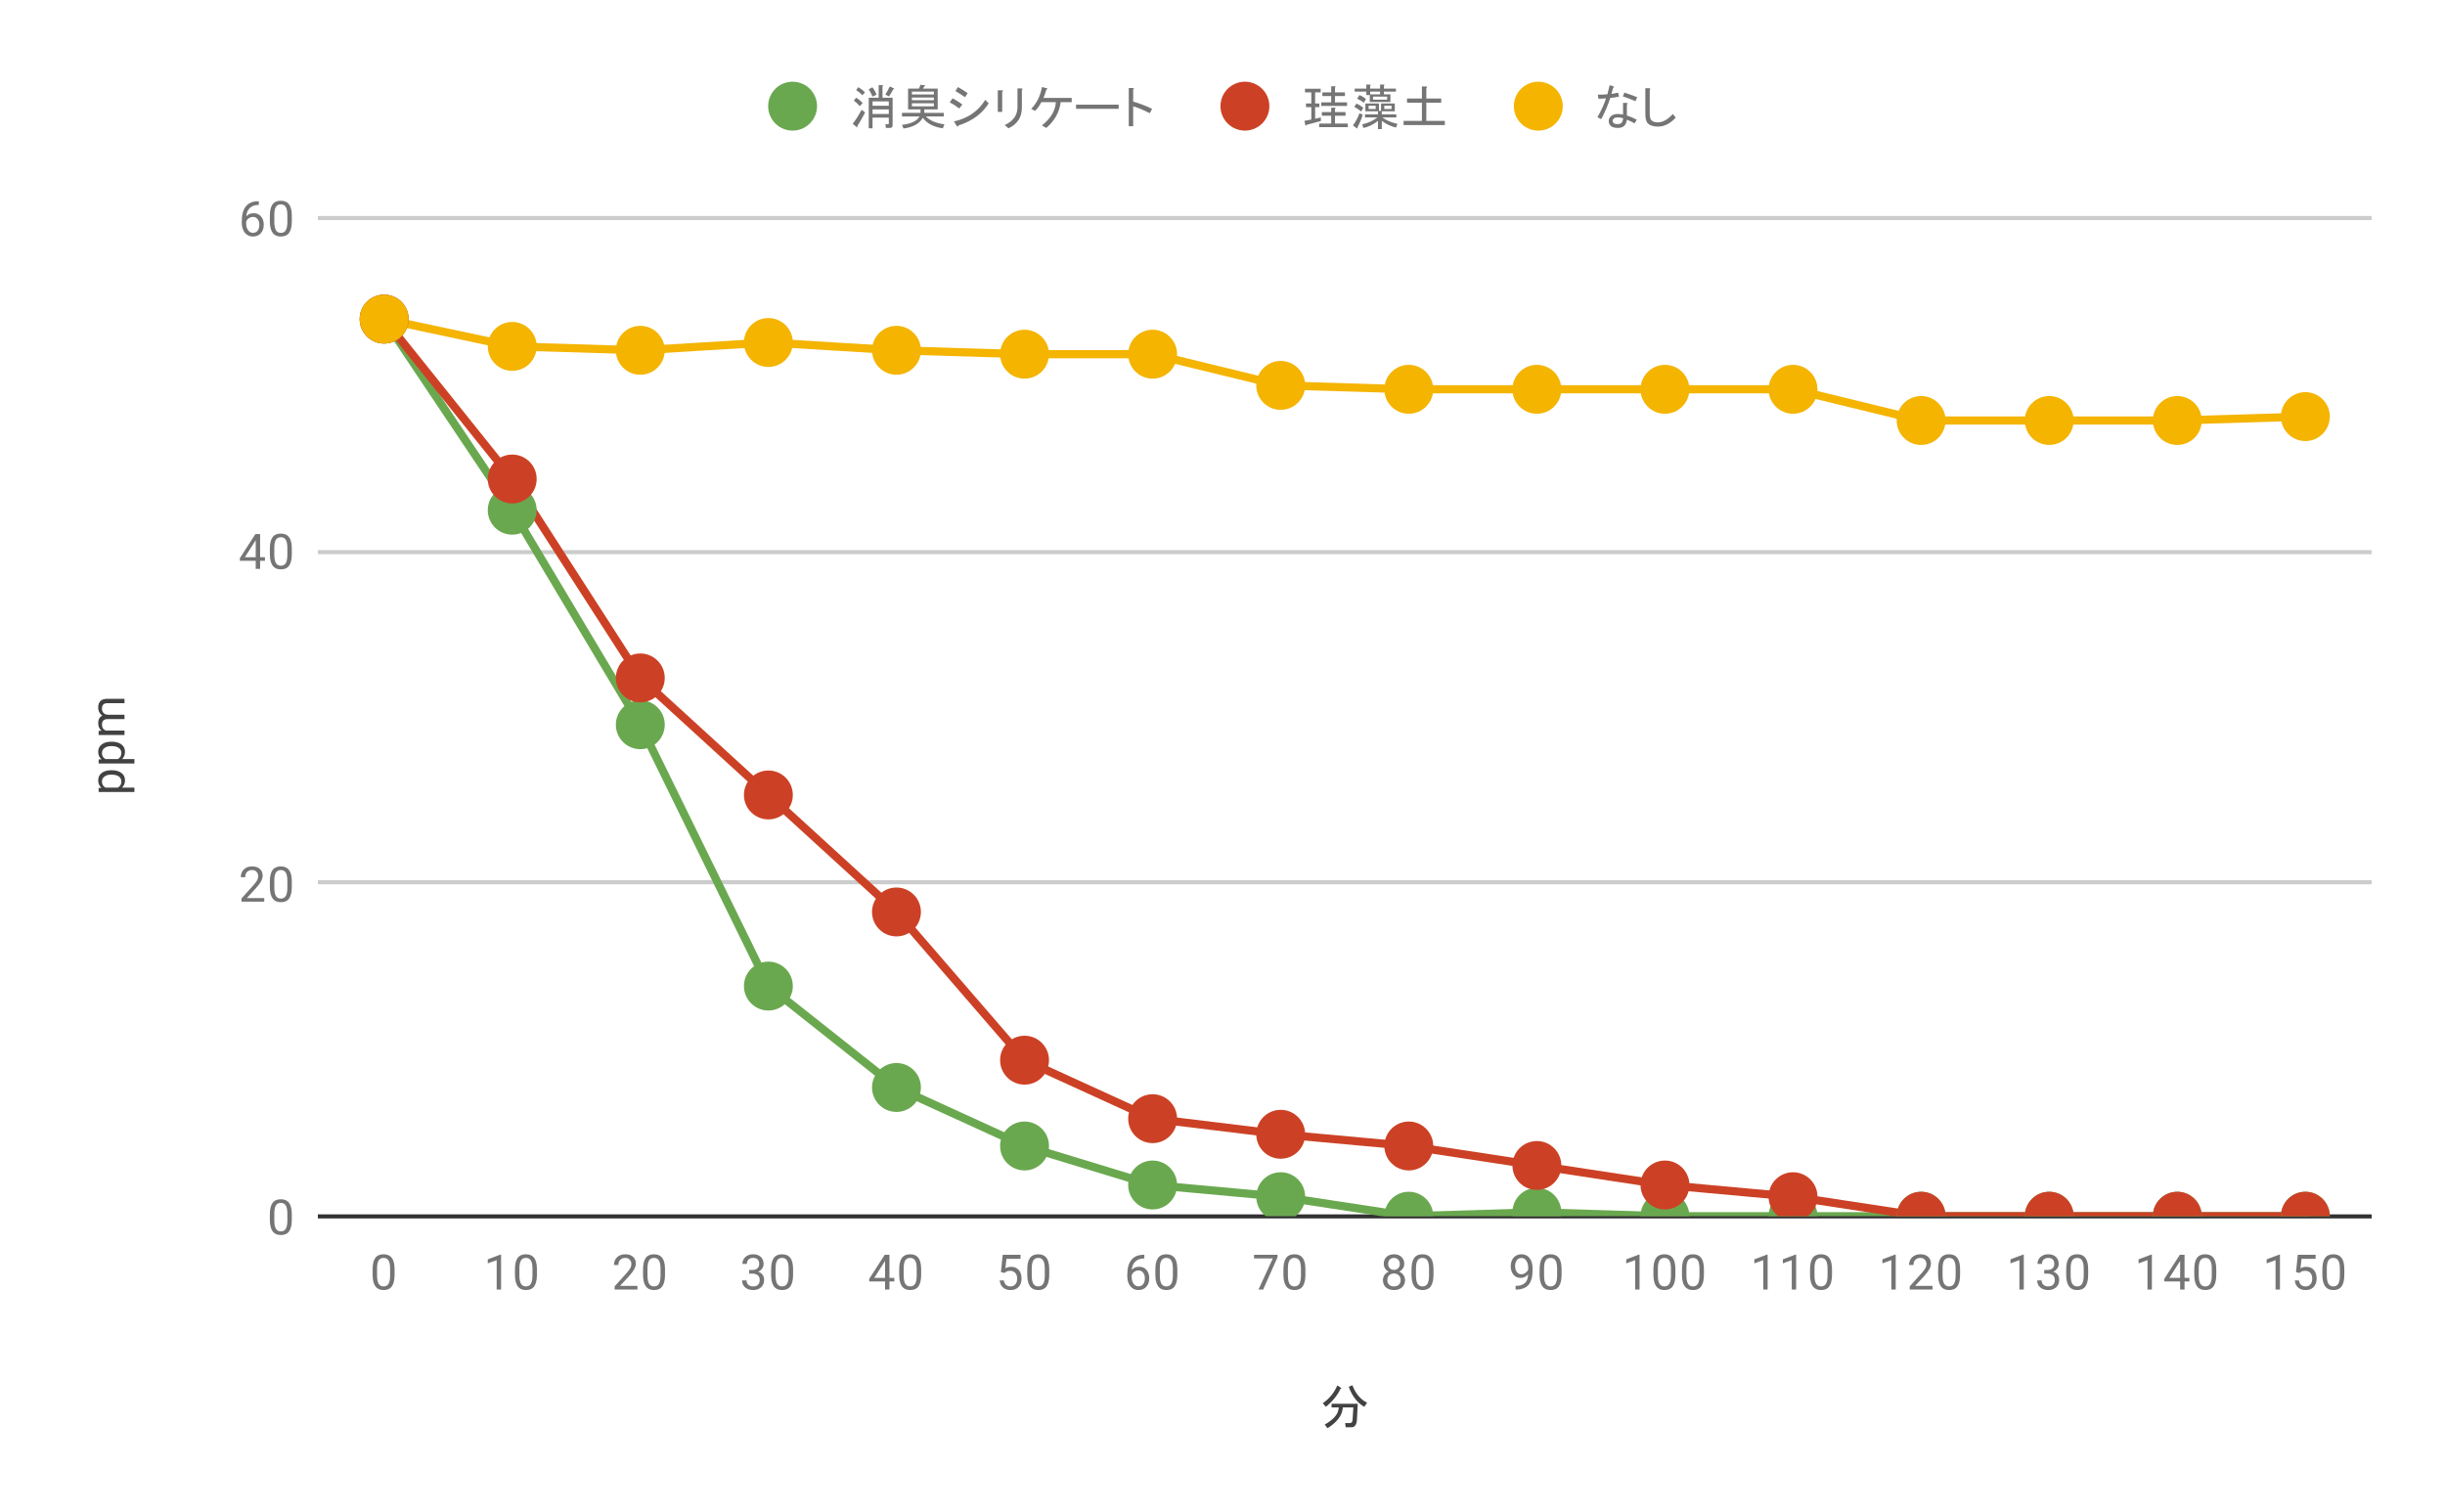 <svg version="1.1" viewBox="0.0 0.0 600.0 371.0" fill="none" stroke="none" stroke-linecap="square" stroke-miterlimit="10" width="600" height="371" xmlns:xlink="http://www.w3.org/1999/xlink" xmlns="http://www.w3.org/2000/svg"><path fill="#ffffff" d="M0 0L600.0 0L600.0 371.0L0 371.0L0 0Z" fill-rule="nonzero"/><path stroke="#333333" stroke-width="1.0" stroke-linecap="butt" d="M78.5 298.5L581.5 298.5" fill-rule="nonzero"/><path stroke="#cccccc" stroke-width="1.0" stroke-linecap="butt" d="M78.5 216.5L581.5 216.5" fill-rule="nonzero"/><path stroke="#cccccc" stroke-width="1.0" stroke-linecap="butt" d="M78.5 135.5L581.5 135.5" fill-rule="nonzero"/><path stroke="#cccccc" stroke-width="1.0" stroke-linecap="butt" d="M78.5 53.5L581.5 53.5" fill-rule="nonzero"/><clipPath id="id_0"><path d="M78.55 53.417L581.45 53.417L581.45 298.45L78.55 298.45L78.55 53.417Z" clip-rule="nonzero"/></clipPath><path stroke="#6aa84f" stroke-width="2.0" stroke-linecap="butt" clip-path="url(#id_0)" d="M94.266 78.303L125.697 125.204L157.128 177.848L188.559 241.977L219.991 266.864L251.422 281.221L282.853 290.793L314.284 293.664L345.716 298.45L377.147 297.493L408.578 298.45L440.009 298.45L471.441 298.45L502.872 298.45L534.303 298.45L565.734 298.45" fill-rule="nonzero"/><path stroke="#cc4125" stroke-width="2.0" stroke-linecap="butt" clip-path="url(#id_0)" d="M94.266 78.303L125.697 117.546L157.128 166.362L188.559 195.077L219.991 223.791L251.422 260.164L282.853 274.521L314.284 278.35L345.716 281.221L377.147 286.007L408.578 290.793L440.009 293.664L471.441 298.45L502.872 298.45L534.303 298.45L565.734 298.45" fill-rule="nonzero"/><path stroke="#f4b400" stroke-width="2.0" stroke-linecap="butt" clip-path="url(#id_0)" d="M94.266 78.303L125.697 85.003L157.128 85.96L188.559 84.046L219.991 85.96L251.422 86.917L282.853 86.917L314.284 94.575L345.716 95.532L377.147 95.532L408.578 95.532L440.009 95.532L471.441 103.189L502.872 103.189L534.303 103.189L565.734 102.232" fill-rule="nonzero"/><path fill="#6aa84f" clip-path="url(#id_0)" d="M100.266 78.303C100.266 81.617 97.579 84.303 94.266 84.303C90.952 84.303 88.266 81.617 88.266 78.303C88.266 74.989 90.952 72.303 94.266 72.303C97.579 72.303 100.266 74.989 100.266 78.303Z" fill-rule="nonzero"/><path fill="#6aa84f" clip-path="url(#id_0)" d="M131.697 125.204C131.697 128.517 129.011 131.204 125.697 131.204C122.383 131.204 119.697 128.517 119.697 125.204C119.697 121.89 122.383 119.204 125.697 119.204C129.011 119.204 131.697 121.89 131.697 125.204Z" fill-rule="nonzero"/><path fill="#6aa84f" clip-path="url(#id_0)" d="M163.128 177.848C163.128 181.161 160.442 183.848 157.128 183.848C153.814 183.848 151.128 181.161 151.128 177.848C151.128 174.534 153.814 171.848 157.128 171.848C160.442 171.848 163.128 174.534 163.128 177.848Z" fill-rule="nonzero"/><path fill="#6aa84f" clip-path="url(#id_0)" d="M194.559 241.977C194.559 245.291 191.873 247.977 188.559 247.977C185.246 247.977 182.559 245.291 182.559 241.977C182.559 238.664 185.246 235.977 188.559 235.977C191.873 235.977 194.559 238.664 194.559 241.977Z" fill-rule="nonzero"/><path fill="#6aa84f" clip-path="url(#id_0)" d="M225.991 266.864C225.991 270.177 223.304 272.864 219.991 272.864C216.677 272.864 213.991 270.177 213.991 266.864C213.991 263.55 216.677 260.864 219.991 260.864C223.304 260.864 225.991 263.55 225.991 266.864Z" fill-rule="nonzero"/><path fill="#6aa84f" clip-path="url(#id_0)" d="M257.422 281.221C257.422 284.535 254.736 287.221 251.422 287.221C248.108 287.221 245.422 284.535 245.422 281.221C245.422 277.907 248.108 275.221 251.422 275.221C254.736 275.221 257.422 277.907 257.422 281.221Z" fill-rule="nonzero"/><path fill="#6aa84f" clip-path="url(#id_0)" d="M288.853 290.793C288.853 294.106 286.167 296.793 282.853 296.793C279.539 296.793 276.853 294.106 276.853 290.793C276.853 287.479 279.539 284.793 282.853 284.793C286.167 284.793 288.853 287.479 288.853 290.793Z" fill-rule="nonzero"/><path fill="#6aa84f" clip-path="url(#id_0)" d="M320.284 293.664C320.284 296.978 317.598 299.664 314.284 299.664C310.971 299.664 308.284 296.978 308.284 293.664C308.284 290.351 310.971 287.664 314.284 287.664C317.598 287.664 320.284 290.351 320.284 293.664Z" fill-rule="nonzero"/><path fill="#6aa84f" clip-path="url(#id_0)" d="M351.716 298.45C351.716 301.764 349.029 304.45 345.716 304.45C342.402 304.45 339.716 301.764 339.716 298.45C339.716 295.136 342.402 292.45 345.716 292.45C349.029 292.45 351.716 295.136 351.716 298.45Z" fill-rule="nonzero"/><path fill="#6aa84f" clip-path="url(#id_0)" d="M383.147 297.493C383.147 300.807 380.461 303.493 377.147 303.493C373.833 303.493 371.147 300.807 371.147 297.493C371.147 294.179 373.833 291.493 377.147 291.493C380.461 291.493 383.147 294.179 383.147 297.493Z" fill-rule="nonzero"/><path fill="#6aa84f" clip-path="url(#id_0)" d="M414.578 298.45C414.578 301.764 411.892 304.45 408.578 304.45C405.264 304.45 402.578 301.764 402.578 298.45C402.578 295.136 405.264 292.45 408.578 292.45C411.892 292.45 414.578 295.136 414.578 298.45Z" fill-rule="nonzero"/><path fill="#6aa84f" clip-path="url(#id_0)" d="M446.009 298.45C446.009 301.764 443.323 304.45 440.009 304.45C436.696 304.45 434.009 301.764 434.009 298.45C434.009 295.136 436.696 292.45 440.009 292.45C443.323 292.45 446.009 295.136 446.009 298.45Z" fill-rule="nonzero"/><path fill="#6aa84f" clip-path="url(#id_0)" d="M477.441 298.45C477.441 301.764 474.754 304.45 471.441 304.45C468.127 304.45 465.441 301.764 465.441 298.45C465.441 295.136 468.127 292.45 471.441 292.45C474.754 292.45 477.441 295.136 477.441 298.45Z" fill-rule="nonzero"/><path fill="#6aa84f" clip-path="url(#id_0)" d="M508.872 298.45C508.872 301.764 506.186 304.45 502.872 304.45C499.558 304.45 496.872 301.764 496.872 298.45C496.872 295.136 499.558 292.45 502.872 292.45C506.186 292.45 508.872 295.136 508.872 298.45Z" fill-rule="nonzero"/><path fill="#6aa84f" clip-path="url(#id_0)" d="M540.303 298.45C540.303 301.764 537.617 304.45 534.303 304.45C530.989 304.45 528.303 301.764 528.303 298.45C528.303 295.136 530.989 292.45 534.303 292.45C537.617 292.45 540.303 295.136 540.303 298.45Z" fill-rule="nonzero"/><path fill="#6aa84f" clip-path="url(#id_0)" d="M571.734 298.45C571.734 301.764 569.048 304.45 565.734 304.45C562.421 304.45 559.734 301.764 559.734 298.45C559.734 295.136 562.421 292.45 565.734 292.45C569.048 292.45 571.734 295.136 571.734 298.45Z" fill-rule="nonzero"/><path fill="#cc4125" clip-path="url(#id_0)" d="M100.266 78.303C100.266 81.617 97.579 84.303 94.266 84.303C90.952 84.303 88.266 81.617 88.266 78.303C88.266 74.989 90.952 72.303 94.266 72.303C97.579 72.303 100.266 74.989 100.266 78.303Z" fill-rule="nonzero"/><path fill="#cc4125" clip-path="url(#id_0)" d="M131.697 117.546C131.697 120.86 129.011 123.546 125.697 123.546C122.383 123.546 119.697 120.86 119.697 117.546C119.697 114.233 122.383 111.546 125.697 111.546C129.011 111.546 131.697 114.233 131.697 117.546Z" fill-rule="nonzero"/><path fill="#cc4125" clip-path="url(#id_0)" d="M163.128 166.362C163.128 169.675 160.442 172.362 157.128 172.362C153.814 172.362 151.128 169.675 151.128 166.362C151.128 163.048 153.814 160.362 157.128 160.362C160.442 160.362 163.128 163.048 163.128 166.362Z" fill-rule="nonzero"/><path fill="#cc4125" clip-path="url(#id_0)" d="M194.559 195.077C194.559 198.39 191.873 201.077 188.559 201.077C185.246 201.077 182.559 198.39 182.559 195.077C182.559 191.763 185.246 189.077 188.559 189.077C191.873 189.077 194.559 191.763 194.559 195.077Z" fill-rule="nonzero"/><path fill="#cc4125" clip-path="url(#id_0)" d="M225.991 223.791C225.991 227.105 223.304 229.791 219.991 229.791C216.677 229.791 213.991 227.105 213.991 223.791C213.991 220.478 216.677 217.791 219.991 217.791C223.304 217.791 225.991 220.478 225.991 223.791Z" fill-rule="nonzero"/><path fill="#cc4125" clip-path="url(#id_0)" d="M257.422 260.164C257.422 263.477 254.736 266.164 251.422 266.164C248.108 266.164 245.422 263.477 245.422 260.164C245.422 256.85 248.108 254.164 251.422 254.164C254.736 254.164 257.422 256.85 257.422 260.164Z" fill-rule="nonzero"/><path fill="#cc4125" clip-path="url(#id_0)" d="M288.853 274.521C288.853 277.835 286.167 280.521 282.853 280.521C279.539 280.521 276.853 277.835 276.853 274.521C276.853 271.207 279.539 268.521 282.853 268.521C286.167 268.521 288.853 271.207 288.853 274.521Z" fill-rule="nonzero"/><path fill="#cc4125" clip-path="url(#id_0)" d="M320.284 278.35C320.284 281.663 317.598 284.35 314.284 284.35C310.971 284.35 308.284 281.663 308.284 278.35C308.284 275.036 310.971 272.35 314.284 272.35C317.598 272.35 320.284 275.036 320.284 278.35Z" fill-rule="nonzero"/><path fill="#cc4125" clip-path="url(#id_0)" d="M351.716 281.221C351.716 284.535 349.029 287.221 345.716 287.221C342.402 287.221 339.716 284.535 339.716 281.221C339.716 277.907 342.402 275.221 345.716 275.221C349.029 275.221 351.716 277.907 351.716 281.221Z" fill-rule="nonzero"/><path fill="#cc4125" clip-path="url(#id_0)" d="M383.147 286.007C383.147 289.321 380.461 292.007 377.147 292.007C373.833 292.007 371.147 289.321 371.147 286.007C371.147 282.693 373.833 280.007 377.147 280.007C380.461 280.007 383.147 282.693 383.147 286.007Z" fill-rule="nonzero"/><path fill="#cc4125" clip-path="url(#id_0)" d="M414.578 290.793C414.578 294.106 411.892 296.793 408.578 296.793C405.264 296.793 402.578 294.106 402.578 290.793C402.578 287.479 405.264 284.793 408.578 284.793C411.892 284.793 414.578 287.479 414.578 290.793Z" fill-rule="nonzero"/><path fill="#cc4125" clip-path="url(#id_0)" d="M446.009 293.664C446.009 296.978 443.323 299.664 440.009 299.664C436.696 299.664 434.009 296.978 434.009 293.664C434.009 290.351 436.696 287.664 440.009 287.664C443.323 287.664 446.009 290.351 446.009 293.664Z" fill-rule="nonzero"/><path fill="#cc4125" clip-path="url(#id_0)" d="M477.441 298.45C477.441 301.764 474.754 304.45 471.441 304.45C468.127 304.45 465.441 301.764 465.441 298.45C465.441 295.136 468.127 292.45 471.441 292.45C474.754 292.45 477.441 295.136 477.441 298.45Z" fill-rule="nonzero"/><path fill="#cc4125" clip-path="url(#id_0)" d="M508.872 298.45C508.872 301.764 506.186 304.45 502.872 304.45C499.558 304.45 496.872 301.764 496.872 298.45C496.872 295.136 499.558 292.45 502.872 292.45C506.186 292.45 508.872 295.136 508.872 298.45Z" fill-rule="nonzero"/><path fill="#cc4125" clip-path="url(#id_0)" d="M540.303 298.45C540.303 301.764 537.617 304.45 534.303 304.45C530.989 304.45 528.303 301.764 528.303 298.45C528.303 295.136 530.989 292.45 534.303 292.45C537.617 292.45 540.303 295.136 540.303 298.45Z" fill-rule="nonzero"/><path fill="#cc4125" clip-path="url(#id_0)" d="M571.734 298.45C571.734 301.764 569.048 304.45 565.734 304.45C562.421 304.45 559.734 301.764 559.734 298.45C559.734 295.136 562.421 292.45 565.734 292.45C569.048 292.45 571.734 295.136 571.734 298.45Z" fill-rule="nonzero"/><path fill="#f4b400" clip-path="url(#id_0)" d="M100.266 78.303C100.266 81.617 97.579 84.303 94.266 84.303C90.952 84.303 88.266 81.617 88.266 78.303C88.266 74.989 90.952 72.303 94.266 72.303C97.579 72.303 100.266 74.989 100.266 78.303Z" fill-rule="nonzero"/><path fill="#f4b400" clip-path="url(#id_0)" d="M131.697 85.003C131.697 88.317 129.011 91.003 125.697 91.003C122.383 91.003 119.697 88.317 119.697 85.003C119.697 81.689 122.383 79.003 125.697 79.003C129.011 79.003 131.697 81.689 131.697 85.003Z" fill-rule="nonzero"/><path fill="#f4b400" clip-path="url(#id_0)" d="M163.128 85.96C163.128 89.274 160.442 91.96 157.128 91.96C153.814 91.96 151.128 89.274 151.128 85.96C151.128 82.646 153.814 79.96 157.128 79.96C160.442 79.96 163.128 82.646 163.128 85.96Z" fill-rule="nonzero"/><path fill="#f4b400" clip-path="url(#id_0)" d="M194.559 84.046C194.559 87.36 191.873 90.046 188.559 90.046C185.246 90.046 182.559 87.36 182.559 84.046C182.559 80.732 185.246 78.046 188.559 78.046C191.873 78.046 194.559 80.732 194.559 84.046Z" fill-rule="nonzero"/><path fill="#f4b400" clip-path="url(#id_0)" d="M225.991 85.96C225.991 89.274 223.304 91.96 219.991 91.96C216.677 91.96 213.991 89.274 213.991 85.96C213.991 82.646 216.677 79.96 219.991 79.96C223.304 79.96 225.991 82.646 225.991 85.96Z" fill-rule="nonzero"/><path fill="#f4b400" clip-path="url(#id_0)" d="M257.422 86.917C257.422 90.231 254.736 92.917 251.422 92.917C248.108 92.917 245.422 90.231 245.422 86.917C245.422 83.604 248.108 80.917 251.422 80.917C254.736 80.917 257.422 83.604 257.422 86.917Z" fill-rule="nonzero"/><path fill="#f4b400" clip-path="url(#id_0)" d="M288.853 86.917C288.853 90.231 286.167 92.917 282.853 92.917C279.539 92.917 276.853 90.231 276.853 86.917C276.853 83.604 279.539 80.917 282.853 80.917C286.167 80.917 288.853 83.604 288.853 86.917Z" fill-rule="nonzero"/><path fill="#f4b400" clip-path="url(#id_0)" d="M320.284 94.575C320.284 97.888 317.598 100.575 314.284 100.575C310.971 100.575 308.284 97.888 308.284 94.575C308.284 91.261 310.971 88.575 314.284 88.575C317.598 88.575 320.284 91.261 320.284 94.575Z" fill-rule="nonzero"/><path fill="#f4b400" clip-path="url(#id_0)" d="M351.716 95.532C351.716 98.845 349.029 101.532 345.716 101.532C342.402 101.532 339.716 98.845 339.716 95.532C339.716 92.218 342.402 89.532 345.716 89.532C349.029 89.532 351.716 92.218 351.716 95.532Z" fill-rule="nonzero"/><path fill="#f4b400" clip-path="url(#id_0)" d="M383.147 95.532C383.147 98.845 380.461 101.532 377.147 101.532C373.833 101.532 371.147 98.845 371.147 95.532C371.147 92.218 373.833 89.532 377.147 89.532C380.461 89.532 383.147 92.218 383.147 95.532Z" fill-rule="nonzero"/><path fill="#f4b400" clip-path="url(#id_0)" d="M414.578 95.532C414.578 98.845 411.892 101.532 408.578 101.532C405.264 101.532 402.578 98.845 402.578 95.532C402.578 92.218 405.264 89.532 408.578 89.532C411.892 89.532 414.578 92.218 414.578 95.532Z" fill-rule="nonzero"/><path fill="#f4b400" clip-path="url(#id_0)" d="M446.009 95.532C446.009 98.845 443.323 101.532 440.009 101.532C436.696 101.532 434.009 98.845 434.009 95.532C434.009 92.218 436.696 89.532 440.009 89.532C443.323 89.532 446.009 92.218 446.009 95.532Z" fill-rule="nonzero"/><path fill="#f4b400" clip-path="url(#id_0)" d="M477.441 103.189C477.441 106.503 474.754 109.189 471.441 109.189C468.127 109.189 465.441 106.503 465.441 103.189C465.441 99.875 468.127 97.189 471.441 97.189C474.754 97.189 477.441 99.875 477.441 103.189Z" fill-rule="nonzero"/><path fill="#f4b400" clip-path="url(#id_0)" d="M508.872 103.189C508.872 106.503 506.186 109.189 502.872 109.189C499.558 109.189 496.872 106.503 496.872 103.189C496.872 99.875 499.558 97.189 502.872 97.189C506.186 97.189 508.872 99.875 508.872 103.189Z" fill-rule="nonzero"/><path fill="#f4b400" clip-path="url(#id_0)" d="M540.303 103.189C540.303 106.503 537.617 109.189 534.303 109.189C530.989 109.189 528.303 106.503 528.303 103.189C528.303 99.875 530.989 97.189 534.303 97.189C537.617 97.189 540.303 99.875 540.303 103.189Z" fill-rule="nonzero"/><path fill="#f4b400" clip-path="url(#id_0)" d="M571.734 102.232C571.734 105.546 569.048 108.232 565.734 108.232C562.421 108.232 559.734 105.546 559.734 102.232C559.734 98.918 562.421 96.232 565.734 96.232C569.048 96.232 571.734 98.918 571.734 102.232Z" fill-rule="nonzero"/><path fill="#424242" d="M333.188 344.481L333.0 348.278Q332.906 350.247 331.641 350.247L330.234 350.247L330.094 349.216L331.266 349.216Q331.875 349.216 331.922 348.419L332.109 345.372L329.531 345.372L329.484 345.747Q329.156 348.325 325.781 350.481L325.078 349.591Q328.125 347.856 328.453 345.934L328.547 345.372L326.766 345.372L326.766 344.481L333.188 344.481ZM328.969 340.778Q327.844 343.216 325.359 345.231L324.609 344.341Q327.047 342.653 328.172 339.981L329.062 340.544Q329.344 340.731 328.969 340.778ZM334.781 345.231Q332.203 343.731 330.984 340.309L331.875 339.934Q333.0 342.934 335.484 344.247L334.781 345.231Z" fill-rule="nonzero"/><path fill="#424242" d="M27.456 189.011Q28.894 189.011 29.784 189.668Q30.675 190.324 30.675 191.465Q30.675 192.621 29.941 193.277L32.988 193.277L32.988 194.355L24.206 194.355L24.206 193.371L24.909 193.324Q24.097 192.652 24.097 191.48Q24.097 190.34 24.956 189.683Q25.816 189.011 27.347 189.011L27.456 189.011ZM27.331 190.09Q26.253 190.09 25.644 190.558Q25.019 191.011 25.019 191.808Q25.019 192.793 25.878 193.277L28.909 193.277Q29.784 192.793 29.784 191.793Q29.784 191.011 29.175 190.558Q28.55 190.09 27.331 190.09ZM27.456 182.011Q28.894 182.011 29.784 182.668Q30.675 183.324 30.675 184.465Q30.675 185.621 29.941 186.277L32.988 186.277L32.988 187.355L24.206 187.355L24.206 186.371L24.909 186.324Q24.097 185.652 24.097 184.48Q24.097 183.34 24.956 182.683Q25.816 182.011 27.347 182.011L27.456 182.011ZM27.331 183.09Q26.253 183.09 25.644 183.558Q25.019 184.011 25.019 184.808Q25.019 185.793 25.878 186.277L28.909 186.277Q29.784 185.793 29.784 184.793Q29.784 184.011 29.175 183.558Q28.55 183.09 27.331 183.09ZM24.206 179.34L24.909 179.308Q24.097 178.621 24.097 177.433Q24.097 176.105 25.113 175.621Q24.659 175.308 24.378 174.808Q24.097 174.293 24.097 173.605Q24.097 171.511 26.3 171.48L30.55 171.48L30.55 172.558L26.363 172.558Q25.691 172.558 25.363 172.871Q25.019 173.183 25.019 173.918Q25.019 174.527 25.378 174.933Q25.738 175.324 26.347 175.386L30.55 175.386L30.55 176.465L26.394 176.465Q25.019 176.465 25.019 177.824Q25.019 178.886 25.925 179.277L30.55 179.277L30.55 180.371L24.206 180.371L24.206 179.34Z" fill-rule="nonzero"/><path fill="#757575" d="M71.612 299.309Q71.612 301.216 70.956 302.153Q70.316 303.075 68.925 303.075Q67.566 303.075 66.909 302.169Q66.253 301.262 66.222 299.45L66.222 298.012Q66.222 296.122 66.862 295.216Q67.519 294.294 68.909 294.294Q70.284 294.294 70.941 295.184Q71.597 296.059 71.612 297.903L71.612 299.309ZM70.519 297.825Q70.519 296.45 70.128 295.825Q69.753 295.184 68.909 295.184Q68.081 295.184 67.691 295.825Q67.316 296.45 67.316 297.747L67.316 299.481Q67.316 300.856 67.706 301.528Q68.112 302.184 68.925 302.184Q69.722 302.184 70.112 301.559Q70.503 300.934 70.519 299.606L70.519 297.825Z" fill-rule="nonzero"/><path fill="#757575" d="M64.847 221.272L59.253 221.272L59.253 220.491L62.206 217.21Q62.862 216.46 63.112 216.007Q63.362 215.538 63.362 215.038Q63.362 214.366 62.956 213.944Q62.566 213.507 61.878 213.507Q61.081 213.507 60.628 213.975Q60.175 214.428 60.175 215.257L59.097 215.257Q59.097 214.069 59.847 213.35Q60.612 212.616 61.878 212.616Q63.081 212.616 63.769 213.241Q64.456 213.866 64.456 214.913Q64.456 216.163 62.847 217.913L60.566 220.382L64.847 220.382L64.847 221.272ZM71.612 217.632Q71.612 219.538 70.956 220.475Q70.316 221.397 68.925 221.397Q67.566 221.397 66.909 220.491Q66.253 219.585 66.222 217.772L66.222 216.335Q66.222 214.444 66.862 213.538Q67.519 212.616 68.909 212.616Q70.284 212.616 70.941 213.507Q71.597 214.382 71.612 216.225L71.612 217.632ZM70.519 216.147Q70.519 214.772 70.128 214.147Q69.753 213.507 68.909 213.507Q68.081 213.507 67.691 214.147Q67.316 214.772 67.316 216.069L67.316 217.803Q67.316 219.178 67.706 219.85Q68.112 220.507 68.925 220.507Q69.722 220.507 70.112 219.882Q70.503 219.257 70.519 217.928L70.519 216.147Z" fill-rule="nonzero"/><path fill="#757575" d="M63.831 136.735L65.019 136.735L65.019 137.61L63.831 137.61L63.831 139.594L62.753 139.594L62.753 137.61L58.862 137.61L58.862 136.969L62.675 131.063L63.831 131.063L63.831 136.735ZM60.097 136.735L62.753 136.735L62.753 132.548L62.612 132.782L60.097 136.735ZM71.612 135.954Q71.612 137.86 70.956 138.798Q70.316 139.719 68.925 139.719Q67.566 139.719 66.909 138.813Q66.253 137.907 66.222 136.094L66.222 134.657Q66.222 132.766 66.862 131.86Q67.519 130.938 68.909 130.938Q70.284 130.938 70.941 131.829Q71.597 132.704 71.612 134.548L71.612 135.954ZM70.519 134.469Q70.519 133.094 70.128 132.469Q69.753 131.829 68.909 131.829Q68.081 131.829 67.691 132.469Q67.316 133.094 67.316 134.391L67.316 136.126Q67.316 137.501 67.706 138.173Q68.112 138.829 68.925 138.829Q69.722 138.829 70.112 138.204Q70.503 137.579 70.519 136.251L70.519 134.469Z" fill-rule="nonzero"/><path fill="#757575" d="M63.519 49.385L63.519 50.292L63.316 50.292Q62.05 50.323 61.3 51.057Q60.55 51.776 60.425 53.089Q61.112 52.323 62.269 52.323Q63.378 52.323 64.05 53.104Q64.722 53.885 64.722 55.135Q64.722 56.448 64.003 57.245Q63.284 58.042 62.066 58.042Q60.847 58.042 60.081 57.104Q59.331 56.151 59.331 54.667L59.331 54.26Q59.331 51.901 60.331 50.651Q61.331 49.401 63.316 49.385L63.519 49.385ZM62.097 53.229Q61.534 53.229 61.066 53.557Q60.597 53.885 60.409 54.401L60.409 54.792Q60.409 55.854 60.878 56.495Q61.362 57.135 62.066 57.135Q62.8 57.135 63.222 56.604Q63.644 56.057 63.644 55.182Q63.644 54.307 63.222 53.776Q62.8 53.229 62.097 53.229ZM71.612 54.276Q71.612 56.182 70.956 57.12Q70.316 58.042 68.925 58.042Q67.566 58.042 66.909 57.135Q66.253 56.229 66.222 54.417L66.222 52.979Q66.222 51.089 66.862 50.182Q67.519 49.26 68.909 49.26Q70.284 49.26 70.941 50.151Q71.597 51.026 71.612 52.87L71.612 54.276ZM70.519 52.792Q70.519 51.417 70.128 50.792Q69.753 50.151 68.909 50.151Q68.081 50.151 67.691 50.792Q67.316 51.417 67.316 52.714L67.316 54.448Q67.316 55.823 67.706 56.495Q68.112 57.151 68.925 57.151Q69.722 57.151 70.112 56.526Q70.503 55.901 70.519 54.573L70.519 52.792Z" fill-rule="nonzero"/><path fill="#757575" d="M96.828 312.809Q96.828 314.716 96.172 315.653Q95.531 316.575 94.141 316.575Q92.781 316.575 92.125 315.669Q91.469 314.762 91.438 312.95L91.438 311.512Q91.438 309.622 92.078 308.716Q92.734 307.794 94.125 307.794Q95.5 307.794 96.156 308.684Q96.812 309.559 96.828 311.403L96.828 312.809ZM95.734 311.325Q95.734 309.95 95.344 309.325Q94.969 308.684 94.125 308.684Q93.297 308.684 92.906 309.325Q92.531 309.95 92.531 311.247L92.531 312.981Q92.531 314.356 92.922 315.028Q93.328 315.684 94.141 315.684Q94.938 315.684 95.328 315.059Q95.719 314.434 95.734 313.106L95.734 311.325Z" fill-rule="nonzero"/><path fill="#757575" d="M122.963 316.45L121.884 316.45L121.884 309.231L119.697 310.028L119.697 309.044L122.806 307.872L122.963 307.872L122.963 316.45ZM131.759 312.809Q131.759 314.716 131.103 315.653Q130.463 316.575 129.072 316.575Q127.713 316.575 127.056 315.669Q126.4 314.762 126.369 312.95L126.369 311.512Q126.369 309.622 127.009 308.716Q127.666 307.794 129.056 307.794Q130.431 307.794 131.088 308.684Q131.744 309.559 131.759 311.403L131.759 312.809ZM130.666 311.325Q130.666 309.95 130.275 309.325Q129.9 308.684 129.056 308.684Q128.228 308.684 127.838 309.325Q127.463 309.95 127.463 311.247L127.463 312.981Q127.463 314.356 127.853 315.028Q128.259 315.684 129.072 315.684Q129.869 315.684 130.259 315.059Q130.65 314.434 130.666 313.106L130.666 311.325Z" fill-rule="nonzero"/><path fill="#757575" d="M156.425 316.45L150.831 316.45L150.831 315.669L153.784 312.387Q154.441 311.637 154.691 311.184Q154.941 310.716 154.941 310.216Q154.941 309.544 154.534 309.122Q154.144 308.684 153.456 308.684Q152.659 308.684 152.206 309.153Q151.753 309.606 151.753 310.434L150.675 310.434Q150.675 309.247 151.425 308.528Q152.191 307.794 153.456 307.794Q154.659 307.794 155.347 308.419Q156.034 309.044 156.034 310.091Q156.034 311.341 154.425 313.091L152.144 315.559L156.425 315.559L156.425 316.45ZM163.191 312.809Q163.191 314.716 162.534 315.653Q161.894 316.575 160.503 316.575Q159.144 316.575 158.488 315.669Q157.831 314.762 157.8 312.95L157.8 311.512Q157.8 309.622 158.441 308.716Q159.097 307.794 160.488 307.794Q161.863 307.794 162.519 308.684Q163.175 309.559 163.191 311.403L163.191 312.809ZM162.097 311.325Q162.097 309.95 161.706 309.325Q161.331 308.684 160.488 308.684Q159.659 308.684 159.269 309.325Q158.894 309.95 158.894 311.247L158.894 312.981Q158.894 314.356 159.284 315.028Q159.691 315.684 160.503 315.684Q161.3 315.684 161.691 315.059Q162.081 314.434 162.097 313.106L162.097 311.325Z" fill-rule="nonzero"/><path fill="#757575" d="M183.841 311.653L184.653 311.653Q185.434 311.637 185.872 311.247Q186.309 310.856 186.309 310.184Q186.309 308.684 184.809 308.684Q184.106 308.684 183.684 309.091Q183.278 309.497 183.278 310.153L182.184 310.153Q182.184 309.137 182.919 308.466Q183.669 307.794 184.809 307.794Q186.012 307.794 186.7 308.434Q187.387 309.075 187.387 310.216Q187.387 310.778 187.028 311.294Q186.669 311.809 186.044 312.075Q186.747 312.294 187.122 312.809Q187.512 313.325 187.512 314.075Q187.512 315.216 186.762 315.903Q186.012 316.575 184.809 316.575Q183.622 316.575 182.856 315.919Q182.106 315.262 182.106 314.2L183.2 314.2Q183.2 314.872 183.637 315.278Q184.075 315.684 184.825 315.684Q185.606 315.684 186.012 315.278Q186.434 314.856 186.434 314.091Q186.434 313.356 185.981 312.966Q185.528 312.559 184.653 312.544L183.841 312.544L183.841 311.653ZM194.622 312.809Q194.622 314.716 193.966 315.653Q193.325 316.575 191.934 316.575Q190.575 316.575 189.919 315.669Q189.262 314.762 189.231 312.95L189.231 311.512Q189.231 309.622 189.872 308.716Q190.528 307.794 191.919 307.794Q193.294 307.794 193.95 308.684Q194.606 309.559 194.622 311.403L194.622 312.809ZM193.528 311.325Q193.528 309.95 193.137 309.325Q192.762 308.684 191.919 308.684Q191.091 308.684 190.7 309.325Q190.325 309.95 190.325 311.247L190.325 312.981Q190.325 314.356 190.716 315.028Q191.122 315.684 191.934 315.684Q192.731 315.684 193.122 315.059Q193.512 314.434 193.528 313.106L193.528 311.325Z" fill-rule="nonzero"/><path fill="#757575" d="M218.272 313.591L219.459 313.591L219.459 314.466L218.272 314.466L218.272 316.45L217.194 316.45L217.194 314.466L213.303 314.466L213.303 313.825L217.116 307.919L218.272 307.919L218.272 313.591ZM214.537 313.591L217.194 313.591L217.194 309.403L217.053 309.637L214.537 313.591ZM226.053 312.809Q226.053 314.716 225.397 315.653Q224.756 316.575 223.366 316.575Q222.006 316.575 221.35 315.669Q220.694 314.762 220.662 312.95L220.662 311.512Q220.662 309.622 221.303 308.716Q221.959 307.794 223.35 307.794Q224.725 307.794 225.381 308.684Q226.037 309.559 226.053 311.403L226.053 312.809ZM224.959 311.325Q224.959 309.95 224.569 309.325Q224.194 308.684 223.35 308.684Q222.522 308.684 222.131 309.325Q221.756 309.95 221.756 311.247L221.756 312.981Q221.756 314.356 222.147 315.028Q222.553 315.684 223.366 315.684Q224.162 315.684 224.553 315.059Q224.944 314.434 224.959 313.106L224.959 311.325Z" fill-rule="nonzero"/><path fill="#757575" d="M245.625 312.169L246.062 307.919L250.438 307.919L250.438 308.919L246.984 308.919L246.719 311.247Q247.359 310.872 248.156 310.872Q249.312 310.872 250.0 311.653Q250.688 312.419 250.688 313.731Q250.688 315.044 249.969 315.809Q249.266 316.575 247.984 316.575Q246.859 316.575 246.141 315.95Q245.422 315.309 245.328 314.2L246.344 314.2Q246.453 314.934 246.875 315.309Q247.297 315.684 247.984 315.684Q248.734 315.684 249.172 315.169Q249.609 314.653 249.609 313.747Q249.609 312.887 249.141 312.372Q248.672 311.856 247.891 311.856Q247.188 311.856 246.781 312.153L246.5 312.387L245.625 312.169ZM257.484 312.809Q257.484 314.716 256.828 315.653Q256.188 316.575 254.797 316.575Q253.438 316.575 252.781 315.669Q252.125 314.762 252.094 312.95L252.094 311.512Q252.094 309.622 252.734 308.716Q253.391 307.794 254.781 307.794Q256.156 307.794 256.812 308.684Q257.469 309.559 257.484 311.403L257.484 312.809ZM256.391 311.325Q256.391 309.95 256.0 309.325Q255.625 308.684 254.781 308.684Q253.953 308.684 253.562 309.325Q253.188 309.95 253.188 311.247L253.188 312.981Q253.188 314.356 253.578 315.028Q253.984 315.684 254.797 315.684Q255.594 315.684 255.984 315.059Q256.375 314.434 256.391 313.106L256.391 311.325Z" fill-rule="nonzero"/><path fill="#757575" d="M280.822 307.919L280.822 308.825L280.619 308.825Q279.353 308.856 278.603 309.591Q277.853 310.309 277.728 311.622Q278.416 310.856 279.572 310.856Q280.681 310.856 281.353 311.637Q282.025 312.419 282.025 313.669Q282.025 314.981 281.306 315.778Q280.587 316.575 279.369 316.575Q278.15 316.575 277.384 315.637Q276.634 314.684 276.634 313.2L276.634 312.794Q276.634 310.434 277.634 309.184Q278.634 307.934 280.619 307.919L280.822 307.919ZM279.4 311.762Q278.837 311.762 278.369 312.091Q277.9 312.419 277.712 312.934L277.712 313.325Q277.712 314.387 278.181 315.028Q278.666 315.669 279.369 315.669Q280.103 315.669 280.525 315.137Q280.947 314.591 280.947 313.716Q280.947 312.841 280.525 312.309Q280.103 311.762 279.4 311.762ZM288.916 312.809Q288.916 314.716 288.259 315.653Q287.619 316.575 286.228 316.575Q284.869 316.575 284.212 315.669Q283.556 314.762 283.525 312.95L283.525 311.512Q283.525 309.622 284.166 308.716Q284.822 307.794 286.212 307.794Q287.587 307.794 288.244 308.684Q288.9 309.559 288.916 311.403L288.916 312.809ZM287.822 311.325Q287.822 309.95 287.431 309.325Q287.056 308.684 286.212 308.684Q285.384 308.684 284.994 309.325Q284.619 309.95 284.619 311.247L284.619 312.981Q284.619 314.356 285.009 315.028Q285.416 315.684 286.228 315.684Q287.025 315.684 287.416 315.059Q287.806 314.434 287.822 313.106L287.822 311.325Z" fill-rule="nonzero"/><path fill="#757575" d="M313.503 308.528L309.972 316.45L308.831 316.45L312.347 308.809L307.738 308.809L307.738 307.919L313.503 307.919L313.503 308.528ZM320.347 312.809Q320.347 314.716 319.691 315.653Q319.05 316.575 317.659 316.575Q316.3 316.575 315.644 315.669Q314.988 314.762 314.956 312.95L314.956 311.512Q314.956 309.622 315.597 308.716Q316.253 307.794 317.644 307.794Q319.019 307.794 319.675 308.684Q320.331 309.559 320.347 311.403L320.347 312.809ZM319.253 311.325Q319.253 309.95 318.863 309.325Q318.488 308.684 317.644 308.684Q316.816 308.684 316.425 309.325Q316.05 309.95 316.05 311.247L316.05 312.981Q316.05 314.356 316.441 315.028Q316.847 315.684 317.659 315.684Q318.456 315.684 318.847 315.059Q319.238 314.434 319.253 313.106L319.253 311.325Z" fill-rule="nonzero"/><path fill="#757575" d="M344.606 310.137Q344.606 310.778 344.262 311.278Q343.919 311.778 343.356 312.059Q344.012 312.341 344.403 312.903Q344.794 313.45 344.794 314.153Q344.794 315.247 344.044 315.919Q343.309 316.575 342.091 316.575Q340.856 316.575 340.106 315.919Q339.372 315.247 339.372 314.153Q339.372 313.45 339.747 312.903Q340.122 312.341 340.794 312.059Q340.231 311.778 339.903 311.278Q339.575 310.778 339.575 310.137Q339.575 309.059 340.262 308.434Q340.95 307.794 342.091 307.794Q343.216 307.794 343.903 308.434Q344.606 309.059 344.606 310.137ZM343.716 314.122Q343.716 313.403 343.262 312.966Q342.809 312.512 342.075 312.512Q341.341 312.512 340.887 312.966Q340.45 313.403 340.45 314.137Q340.45 314.856 340.887 315.278Q341.325 315.684 342.091 315.684Q342.841 315.684 343.278 315.262Q343.716 314.841 343.716 314.122ZM342.091 308.684Q341.45 308.684 341.044 309.091Q340.653 309.481 340.653 310.169Q340.653 310.809 341.044 311.216Q341.434 311.622 342.075 311.622Q342.731 311.622 343.122 311.216Q343.512 310.809 343.512 310.169Q343.512 309.512 343.106 309.106Q342.7 308.684 342.091 308.684ZM351.778 312.809Q351.778 314.716 351.122 315.653Q350.481 316.575 349.091 316.575Q347.731 316.575 347.075 315.669Q346.419 314.762 346.387 312.95L346.387 311.512Q346.387 309.622 347.028 308.716Q347.684 307.794 349.075 307.794Q350.45 307.794 351.106 308.684Q351.762 309.559 351.778 311.403L351.778 312.809ZM350.684 311.325Q350.684 309.95 350.294 309.325Q349.919 308.684 349.075 308.684Q348.247 308.684 347.856 309.325Q347.481 309.95 347.481 311.247L347.481 312.981Q347.481 314.356 347.872 315.028Q348.278 315.684 349.091 315.684Q349.887 315.684 350.278 315.059Q350.669 314.434 350.684 313.106L350.684 311.325Z" fill-rule="nonzero"/><path fill="#757575" d="M375.006 312.7Q374.678 313.106 374.194 313.356Q373.725 313.591 373.163 313.591Q372.428 313.591 371.881 313.231Q371.334 312.872 371.038 312.216Q370.741 311.544 370.741 310.747Q370.741 309.903 371.053 309.216Q371.381 308.528 371.975 308.169Q372.584 307.794 373.381 307.794Q374.647 307.794 375.366 308.747Q376.1 309.7 376.1 311.325L376.1 311.637Q376.1 314.137 375.116 315.278Q374.131 316.419 372.147 316.45L371.928 316.45L371.928 315.544L372.163 315.544Q373.506 315.512 374.225 314.841Q374.944 314.169 375.006 312.7ZM373.334 312.7Q373.881 312.7 374.334 312.372Q374.803 312.028 375.022 311.544L375.022 311.106Q375.022 310.044 374.553 309.372Q374.084 308.7 373.381 308.7Q372.663 308.7 372.225 309.247Q371.803 309.794 371.803 310.7Q371.803 311.575 372.209 312.137Q372.631 312.7 373.334 312.7ZM383.209 312.809Q383.209 314.716 382.553 315.653Q381.913 316.575 380.522 316.575Q379.163 316.575 378.506 315.669Q377.85 314.762 377.819 312.95L377.819 311.512Q377.819 309.622 378.459 308.716Q379.116 307.794 380.506 307.794Q381.881 307.794 382.538 308.684Q383.194 309.559 383.209 311.403L383.209 312.809ZM382.116 311.325Q382.116 309.95 381.725 309.325Q381.35 308.684 380.506 308.684Q379.678 308.684 379.288 309.325Q378.913 309.95 378.913 311.247L378.913 312.981Q378.913 314.356 379.303 315.028Q379.709 315.684 380.522 315.684Q381.319 315.684 381.709 315.059Q382.1 314.434 382.116 313.106L382.116 311.325Z" fill-rule="nonzero"/><path fill="#757575" d="M402.344 316.45L401.266 316.45L401.266 309.231L399.078 310.028L399.078 309.044L402.188 307.872L402.344 307.872L402.344 316.45ZM411.141 312.809Q411.141 314.716 410.484 315.653Q409.844 316.575 408.453 316.575Q407.094 316.575 406.438 315.669Q405.781 314.762 405.75 312.95L405.75 311.512Q405.75 309.622 406.391 308.716Q407.047 307.794 408.438 307.794Q409.812 307.794 410.469 308.684Q411.125 309.559 411.141 311.403L411.141 312.809ZM410.047 311.325Q410.047 309.95 409.656 309.325Q409.281 308.684 408.438 308.684Q407.609 308.684 407.219 309.325Q406.844 309.95 406.844 311.247L406.844 312.981Q406.844 314.356 407.234 315.028Q407.641 315.684 408.453 315.684Q409.25 315.684 409.641 315.059Q410.031 314.434 410.047 313.106L410.047 311.325ZM418.141 312.809Q418.141 314.716 417.484 315.653Q416.844 316.575 415.453 316.575Q414.094 316.575 413.438 315.669Q412.781 314.762 412.75 312.95L412.75 311.512Q412.75 309.622 413.391 308.716Q414.047 307.794 415.438 307.794Q416.812 307.794 417.469 308.684Q418.125 309.559 418.141 311.403L418.141 312.809ZM417.047 311.325Q417.047 309.95 416.656 309.325Q416.281 308.684 415.438 308.684Q414.609 308.684 414.219 309.325Q413.844 309.95 413.844 311.247L413.844 312.981Q413.844 314.356 414.234 315.028Q414.641 315.684 415.453 315.684Q416.25 315.684 416.641 315.059Q417.031 314.434 417.047 313.106L417.047 311.325Z" fill-rule="nonzero"/><path fill="#757575" d="M433.775 316.45L432.697 316.45L432.697 309.231L430.509 310.028L430.509 309.044L433.619 307.872L433.775 307.872L433.775 316.45ZM440.775 316.45L439.697 316.45L439.697 309.231L437.509 310.028L437.509 309.044L440.619 307.872L440.775 307.872L440.775 316.45ZM449.572 312.809Q449.572 314.716 448.916 315.653Q448.275 316.575 446.884 316.575Q445.525 316.575 444.869 315.669Q444.212 314.762 444.181 312.95L444.181 311.512Q444.181 309.622 444.822 308.716Q445.478 307.794 446.869 307.794Q448.244 307.794 448.9 308.684Q449.556 309.559 449.572 311.403L449.572 312.809ZM448.478 311.325Q448.478 309.95 448.087 309.325Q447.712 308.684 446.869 308.684Q446.041 308.684 445.65 309.325Q445.275 309.95 445.275 311.247L445.275 312.981Q445.275 314.356 445.666 315.028Q446.072 315.684 446.884 315.684Q447.681 315.684 448.072 315.059Q448.462 314.434 448.478 313.106L448.478 311.325Z" fill-rule="nonzero"/><path fill="#757575" d="M465.206 316.45L464.128 316.45L464.128 309.231L461.941 310.028L461.941 309.044L465.05 307.872L465.206 307.872L465.206 316.45ZM474.238 316.45L468.644 316.45L468.644 315.669L471.597 312.387Q472.253 311.637 472.503 311.184Q472.753 310.716 472.753 310.216Q472.753 309.544 472.347 309.122Q471.956 308.684 471.269 308.684Q470.472 308.684 470.019 309.153Q469.566 309.606 469.566 310.434L468.488 310.434Q468.488 309.247 469.238 308.528Q470.003 307.794 471.269 307.794Q472.472 307.794 473.159 308.419Q473.847 309.044 473.847 310.091Q473.847 311.341 472.238 313.091L469.956 315.559L474.238 315.559L474.238 316.45ZM481.003 312.809Q481.003 314.716 480.347 315.653Q479.706 316.575 478.316 316.575Q476.956 316.575 476.3 315.669Q475.644 314.762 475.613 312.95L475.613 311.512Q475.613 309.622 476.253 308.716Q476.909 307.794 478.3 307.794Q479.675 307.794 480.331 308.684Q480.988 309.559 481.003 311.403L481.003 312.809ZM479.909 311.325Q479.909 309.95 479.519 309.325Q479.144 308.684 478.3 308.684Q477.472 308.684 477.081 309.325Q476.706 309.95 476.706 311.247L476.706 312.981Q476.706 314.356 477.097 315.028Q477.503 315.684 478.316 315.684Q479.113 315.684 479.503 315.059Q479.894 314.434 479.909 313.106L479.909 311.325Z" fill-rule="nonzero"/><path fill="#757575" d="M496.637 316.45L495.559 316.45L495.559 309.231L493.372 310.028L493.372 309.044L496.481 307.872L496.637 307.872L496.637 316.45ZM501.653 311.653L502.466 311.653Q503.247 311.637 503.684 311.247Q504.122 310.856 504.122 310.184Q504.122 308.684 502.622 308.684Q501.919 308.684 501.497 309.091Q501.091 309.497 501.091 310.153L499.997 310.153Q499.997 309.137 500.731 308.466Q501.481 307.794 502.622 307.794Q503.825 307.794 504.512 308.434Q505.2 309.075 505.2 310.216Q505.2 310.778 504.841 311.294Q504.481 311.809 503.856 312.075Q504.559 312.294 504.934 312.809Q505.325 313.325 505.325 314.075Q505.325 315.216 504.575 315.903Q503.825 316.575 502.622 316.575Q501.434 316.575 500.669 315.919Q499.919 315.262 499.919 314.2L501.012 314.2Q501.012 314.872 501.45 315.278Q501.887 315.684 502.637 315.684Q503.419 315.684 503.825 315.278Q504.247 314.856 504.247 314.091Q504.247 313.356 503.794 312.966Q503.341 312.559 502.466 312.544L501.653 312.544L501.653 311.653ZM512.434 312.809Q512.434 314.716 511.778 315.653Q511.137 316.575 509.747 316.575Q508.387 316.575 507.731 315.669Q507.075 314.762 507.044 312.95L507.044 311.512Q507.044 309.622 507.684 308.716Q508.341 307.794 509.731 307.794Q511.106 307.794 511.762 308.684Q512.419 309.559 512.434 311.403L512.434 312.809ZM511.341 311.325Q511.341 309.95 510.95 309.325Q510.575 308.684 509.731 308.684Q508.903 308.684 508.512 309.325Q508.137 309.95 508.137 311.247L508.137 312.981Q508.137 314.356 508.528 315.028Q508.934 315.684 509.747 315.684Q510.544 315.684 510.934 315.059Q511.325 314.434 511.341 313.106L511.341 311.325Z" fill-rule="nonzero"/><path fill="#757575" d="M528.069 316.45L526.991 316.45L526.991 309.231L524.803 310.028L524.803 309.044L527.913 307.872L528.069 307.872L528.069 316.45ZM536.084 313.591L537.272 313.591L537.272 314.466L536.084 314.466L536.084 316.45L535.006 316.45L535.006 314.466L531.116 314.466L531.116 313.825L534.928 307.919L536.084 307.919L536.084 313.591ZM532.35 313.591L535.006 313.591L535.006 309.403L534.866 309.637L532.35 313.591ZM543.866 312.809Q543.866 314.716 543.209 315.653Q542.569 316.575 541.178 316.575Q539.819 316.575 539.163 315.669Q538.506 314.762 538.475 312.95L538.475 311.512Q538.475 309.622 539.116 308.716Q539.772 307.794 541.163 307.794Q542.538 307.794 543.194 308.684Q543.85 309.559 543.866 311.403L543.866 312.809ZM542.772 311.325Q542.772 309.95 542.381 309.325Q542.006 308.684 541.163 308.684Q540.334 308.684 539.944 309.325Q539.569 309.95 539.569 311.247L539.569 312.981Q539.569 314.356 539.959 315.028Q540.366 315.684 541.178 315.684Q541.975 315.684 542.366 315.059Q542.756 314.434 542.772 313.106L542.772 311.325Z" fill-rule="nonzero"/><path fill="#757575" d="M559.5 316.45L558.422 316.45L558.422 309.231L556.234 310.028L556.234 309.044L559.344 307.872L559.5 307.872L559.5 316.45ZM563.438 312.169L563.875 307.919L568.25 307.919L568.25 308.919L564.797 308.919L564.531 311.247Q565.172 310.872 565.969 310.872Q567.125 310.872 567.812 311.653Q568.5 312.419 568.5 313.731Q568.5 315.044 567.781 315.809Q567.078 316.575 565.797 316.575Q564.672 316.575 563.953 315.95Q563.234 315.309 563.141 314.2L564.156 314.2Q564.266 314.934 564.688 315.309Q565.109 315.684 565.797 315.684Q566.547 315.684 566.984 315.169Q567.422 314.653 567.422 313.747Q567.422 312.887 566.953 312.372Q566.484 311.856 565.703 311.856Q565.0 311.856 564.594 312.153L564.312 312.387L563.438 312.169ZM575.297 312.809Q575.297 314.716 574.641 315.653Q574.0 316.575 572.609 316.575Q571.25 316.575 570.594 315.669Q569.938 314.762 569.906 312.95L569.906 311.512Q569.906 309.622 570.547 308.716Q571.203 307.794 572.594 307.794Q573.969 307.794 574.625 308.684Q575.281 309.559 575.297 311.403L575.297 312.809ZM574.203 311.325Q574.203 309.95 573.812 309.325Q573.438 308.684 572.594 308.684Q571.766 308.684 571.375 309.325Q571.0 309.95 571.0 311.247L571.0 312.981Q571.0 314.356 571.391 315.028Q571.797 315.684 572.609 315.684Q573.406 315.684 573.797 315.059Q574.188 314.434 574.203 313.106L574.203 311.325Z" fill-rule="nonzero"/><path fill="#6aa84f" d="M200.5 26.05C200.5 29.364 197.814 32.05 194.5 32.05C191.186 32.05 188.5 29.364 188.5 26.05C188.5 22.736 191.186 20.05 194.5 20.05C197.814 20.05 200.5 22.736 200.5 26.05Z" fill-rule="nonzero"/><path fill="#757575" d="M212.297 27.597Q211.359 29.425 210.375 30.972Q210.469 31.441 210.234 31.206L209.25 30.363Q210.094 29.378 211.453 26.941L212.297 27.597ZM217.266 23.191Q217.734 22.488 218.344 21.222L219.281 21.644Q219.609 21.878 219.234 21.878Q218.484 23.238 218.156 23.659L217.266 23.191ZM210.984 26.05Q210.281 25.206 209.531 24.691L210.094 23.988Q210.938 24.456 211.688 25.3L210.984 26.05ZM218.109 28.863L214.125 28.863L214.125 31.488L213.188 31.488L213.188 23.988L215.625 23.988L215.625 20.894L216.516 20.894Q216.891 20.941 216.562 21.175L216.562 23.988L219.047 23.988L219.047 30.738Q219.047 31.394 218.391 31.394L217.406 31.394L217.266 30.503L217.922 30.503Q218.109 30.503 218.109 30.316L218.109 28.863ZM214.125 23.706Q213.703 22.722 213.188 21.925L214.078 21.409Q214.734 22.253 215.109 23.238L214.125 23.706ZM214.125 24.878L214.125 25.956L218.109 25.956L218.109 24.878L214.125 24.878ZM214.125 27.972L218.109 27.972L218.109 26.847L214.125 26.847L214.125 27.972ZM211.641 23.378Q210.938 22.628 210.094 22.113L210.609 21.409Q211.594 21.925 212.25 22.675L211.641 23.378ZM226.5 21.738L230.109 21.738L230.109 26.847L226.828 26.847L226.828 27.691L231.609 27.691L231.609 28.581L227.203 28.581Q228.75 30.128 231.75 30.503L231.375 31.488Q228.0 31.019 226.453 28.909Q225.234 31.066 221.719 31.534L221.344 30.644Q224.766 30.222 225.656 28.581L221.344 28.581L221.344 27.691L225.891 27.691L225.891 26.847L224.344 26.847L222.844 26.847L222.844 21.738L225.516 21.738L225.891 20.8L226.969 20.941Q227.156 21.128 226.828 21.175L226.5 21.738ZM229.172 22.488L223.781 22.488L223.781 23.191L229.172 23.191L229.172 22.488ZM229.172 23.941L223.781 23.941L223.781 24.597L229.172 24.597L229.172 23.941ZM229.172 25.347L223.781 25.347L223.781 26.097L229.172 26.097L229.172 25.347ZM234.094 29.8Q239.203 28.675 241.781 24.503L242.625 25.347Q240.234 29.191 235.219 30.784Q235.078 31.347 234.75 30.831L234.094 29.8ZM233.766 24.128Q234.938 24.738 236.156 25.628L235.406 26.613Q234.0 25.581 233.062 25.113L233.766 24.128ZM235.078 21.363Q236.344 22.066 237.469 22.863L236.812 23.847Q235.547 22.956 234.469 22.347L235.078 21.363ZM250.766 26.425Q250.766 29.941 247.484 31.488L246.547 30.691Q249.641 29.284 249.688 26.378L249.688 21.691L250.672 21.691Q251.141 21.784 250.766 22.066L250.766 26.425ZM245.938 27.456L244.859 27.456L244.859 22.159L245.891 22.159Q246.359 22.206 245.938 22.534L245.938 27.456ZM253.062 26.706Q255.125 24.597 255.688 21.363L256.859 21.644Q257.234 21.738 256.766 22.019Q256.484 23.05 256.062 24.034L263.0 24.034L263.0 25.066L260.281 25.066Q259.859 28.722 256.766 31.394L255.688 30.784Q258.922 28.206 259.109 25.066L255.547 25.066Q254.938 26.284 254.0 27.222L253.062 26.706ZM264.062 26.706L264.062 25.675L274.516 25.675L274.516 26.706L264.062 26.706ZM278.078 24.925Q280.375 25.581 282.719 26.706L282.156 27.784Q279.672 26.519 278.078 26.097L278.078 30.972L277.0 30.972L277.0 21.597L277.938 21.597Q278.5 21.644 278.078 21.972L278.078 24.925Z" fill-rule="nonzero"/><path fill="#cc4125" d="M311.5 26.05C311.5 29.364 308.814 32.05 305.5 32.05C302.186 32.05 299.5 29.364 299.5 26.05C299.5 22.736 302.186 20.05 305.5 20.05C308.814 20.05 311.5 22.736 311.5 26.05Z" fill-rule="nonzero"/><path fill="#757575" d="M330.562 25.113L330.562 26.003L324.234 26.003L324.234 25.113L326.672 25.113L326.672 23.566L324.516 23.566L324.516 22.675L326.672 22.675L326.672 21.175L327.562 21.175Q327.938 21.222 327.609 21.456L327.609 22.675L330.047 22.675L330.047 23.566L327.609 23.566L327.609 25.113L330.562 25.113ZM326.672 26.425L327.562 26.425Q327.938 26.472 327.609 26.706L327.609 27.503L330.188 27.503L330.188 28.394L327.609 28.394L327.609 30.316L330.75 30.316L330.75 31.206L323.719 31.206L323.719 30.316L326.672 30.316L326.672 28.394L324.375 28.394L324.375 27.503L326.672 27.503L326.672 26.425ZM320.578 30.644Q320.531 30.972 320.344 30.784L320.109 29.659L321.797 29.331L321.797 26.284L320.484 26.284L320.484 25.394L321.797 25.394L321.797 22.675L320.25 22.675L320.25 21.784L324.094 21.784L324.094 22.675L322.734 22.675L322.734 25.394L323.766 25.394L323.766 26.284L322.734 26.284L322.734 29.144L324.141 28.816L324.141 29.706L320.578 30.644ZM342.562 31.3Q340.734 30.878 339.094 29.659L339.094 31.675L338.156 31.675L338.156 29.659Q336.375 31.066 334.547 31.394L334.312 30.503Q336.562 29.988 338.016 28.816L334.969 28.816L334.969 28.066L338.156 28.066L338.156 27.316L336.609 27.316L335.062 27.316L335.062 25.394L338.391 25.394L338.391 27.222L338.906 27.222L338.906 25.394L342.281 25.394L342.281 27.316L339.094 27.316L339.094 28.066L342.656 28.066L342.656 28.816L339.234 28.816Q340.547 29.847 342.938 30.409L342.562 31.3ZM332.016 30.784Q333.047 29.378 333.609 27.784L334.406 28.159Q333.938 29.753 333.141 31.206Q333.188 31.628 332.953 31.488L332.016 30.784ZM334.031 27.363Q333.234 26.659 332.344 26.238L332.859 25.441Q333.703 25.722 334.547 26.472L334.031 27.363ZM334.688 25.206Q333.984 24.644 333.047 24.222L333.609 23.331Q334.594 23.753 335.203 24.316L334.688 25.206ZM336.234 23.144L338.672 23.144L338.672 22.488L336.234 22.488L336.234 23.144ZM339.609 21.738L342.562 21.738L342.562 22.488L339.609 22.488L339.609 23.144L341.203 23.144L341.203 25.019L336.141 25.019L336.141 23.331L335.297 23.331L335.297 22.488L332.438 22.488L332.438 21.738L335.297 21.738L335.297 20.753L336.188 20.753Q336.562 20.8 336.234 21.034L336.234 21.738L338.672 21.738L338.672 20.753L339.562 20.753Q339.938 20.8 339.609 21.034L339.609 21.738ZM339.703 25.956L339.703 26.753L341.484 26.753L341.484 25.956L339.703 25.956ZM335.859 25.956L335.859 26.753L337.594 26.753L337.594 25.956L335.859 25.956ZM336.938 24.456L340.406 24.456L340.406 23.706L336.938 23.706L336.938 24.456ZM349.969 21.222Q350.438 21.316 350.016 21.597L350.016 24.175L353.672 24.175L353.672 25.206L350.016 25.206L350.016 29.659L354.562 29.659L354.562 30.691L344.438 30.691L344.438 29.659L348.938 29.659L348.938 25.206L345.281 25.206L345.281 24.175L348.938 24.175L348.938 21.222L349.969 21.222Z" fill-rule="nonzero"/><path fill="#f4b400" d="M383.5 26.05C383.5 29.364 380.814 32.05 377.5 32.05C374.186 32.05 371.5 29.364 371.5 26.05C371.5 22.736 374.186 20.05 377.5 20.05C380.814 20.05 383.5 22.736 383.5 26.05Z" fill-rule="nonzero"/><path fill="#757575" d="M399.141 25.253Q399.656 25.347 399.234 25.628L399.234 28.347Q400.406 28.722 401.672 29.378L401.109 30.269Q400.078 29.659 399.234 29.378Q399.094 30.363 398.625 30.831Q398.062 31.394 397.078 31.394Q395.766 31.394 395.25 30.878Q394.781 30.409 394.781 29.659Q394.781 29.05 395.25 28.581Q395.859 27.972 397.031 27.972Q397.828 27.972 398.297 28.113L398.297 25.253L399.141 25.253ZM394.125 24.128Q393.375 24.222 392.25 24.222L392.109 23.238Q393.281 23.238 394.453 23.144Q394.688 22.3 395.016 20.894L395.859 21.175Q396.328 21.363 395.859 21.55L395.438 23.05Q396.234 22.956 397.078 22.722L397.312 23.706Q396.0 23.988 395.156 24.034Q394.406 26.425 392.953 29.238L392.016 28.769Q393.469 26.191 394.125 24.128ZM398.625 22.722Q399.938 23.144 401.766 23.847L401.344 24.831Q399.375 23.988 398.25 23.659L398.625 22.722ZM398.297 29.003Q397.734 28.816 397.031 28.816Q396.281 28.816 396.0 29.097Q395.766 29.331 395.766 29.659Q395.766 29.988 395.953 30.175Q396.234 30.456 396.938 30.456Q397.594 30.456 397.875 30.175Q398.297 29.753 398.297 29.003ZM411.219 28.863Q409.203 31.066 406.859 31.066Q405.172 31.066 404.375 30.269Q403.766 29.659 403.766 27.925L403.766 21.644L404.75 21.644Q405.172 21.738 404.844 22.019L404.844 27.925Q404.844 29.097 405.266 29.519Q405.781 30.034 406.812 30.034Q408.641 30.034 410.516 27.972L411.219 28.863Z" fill-rule="nonzero"/></svg>
